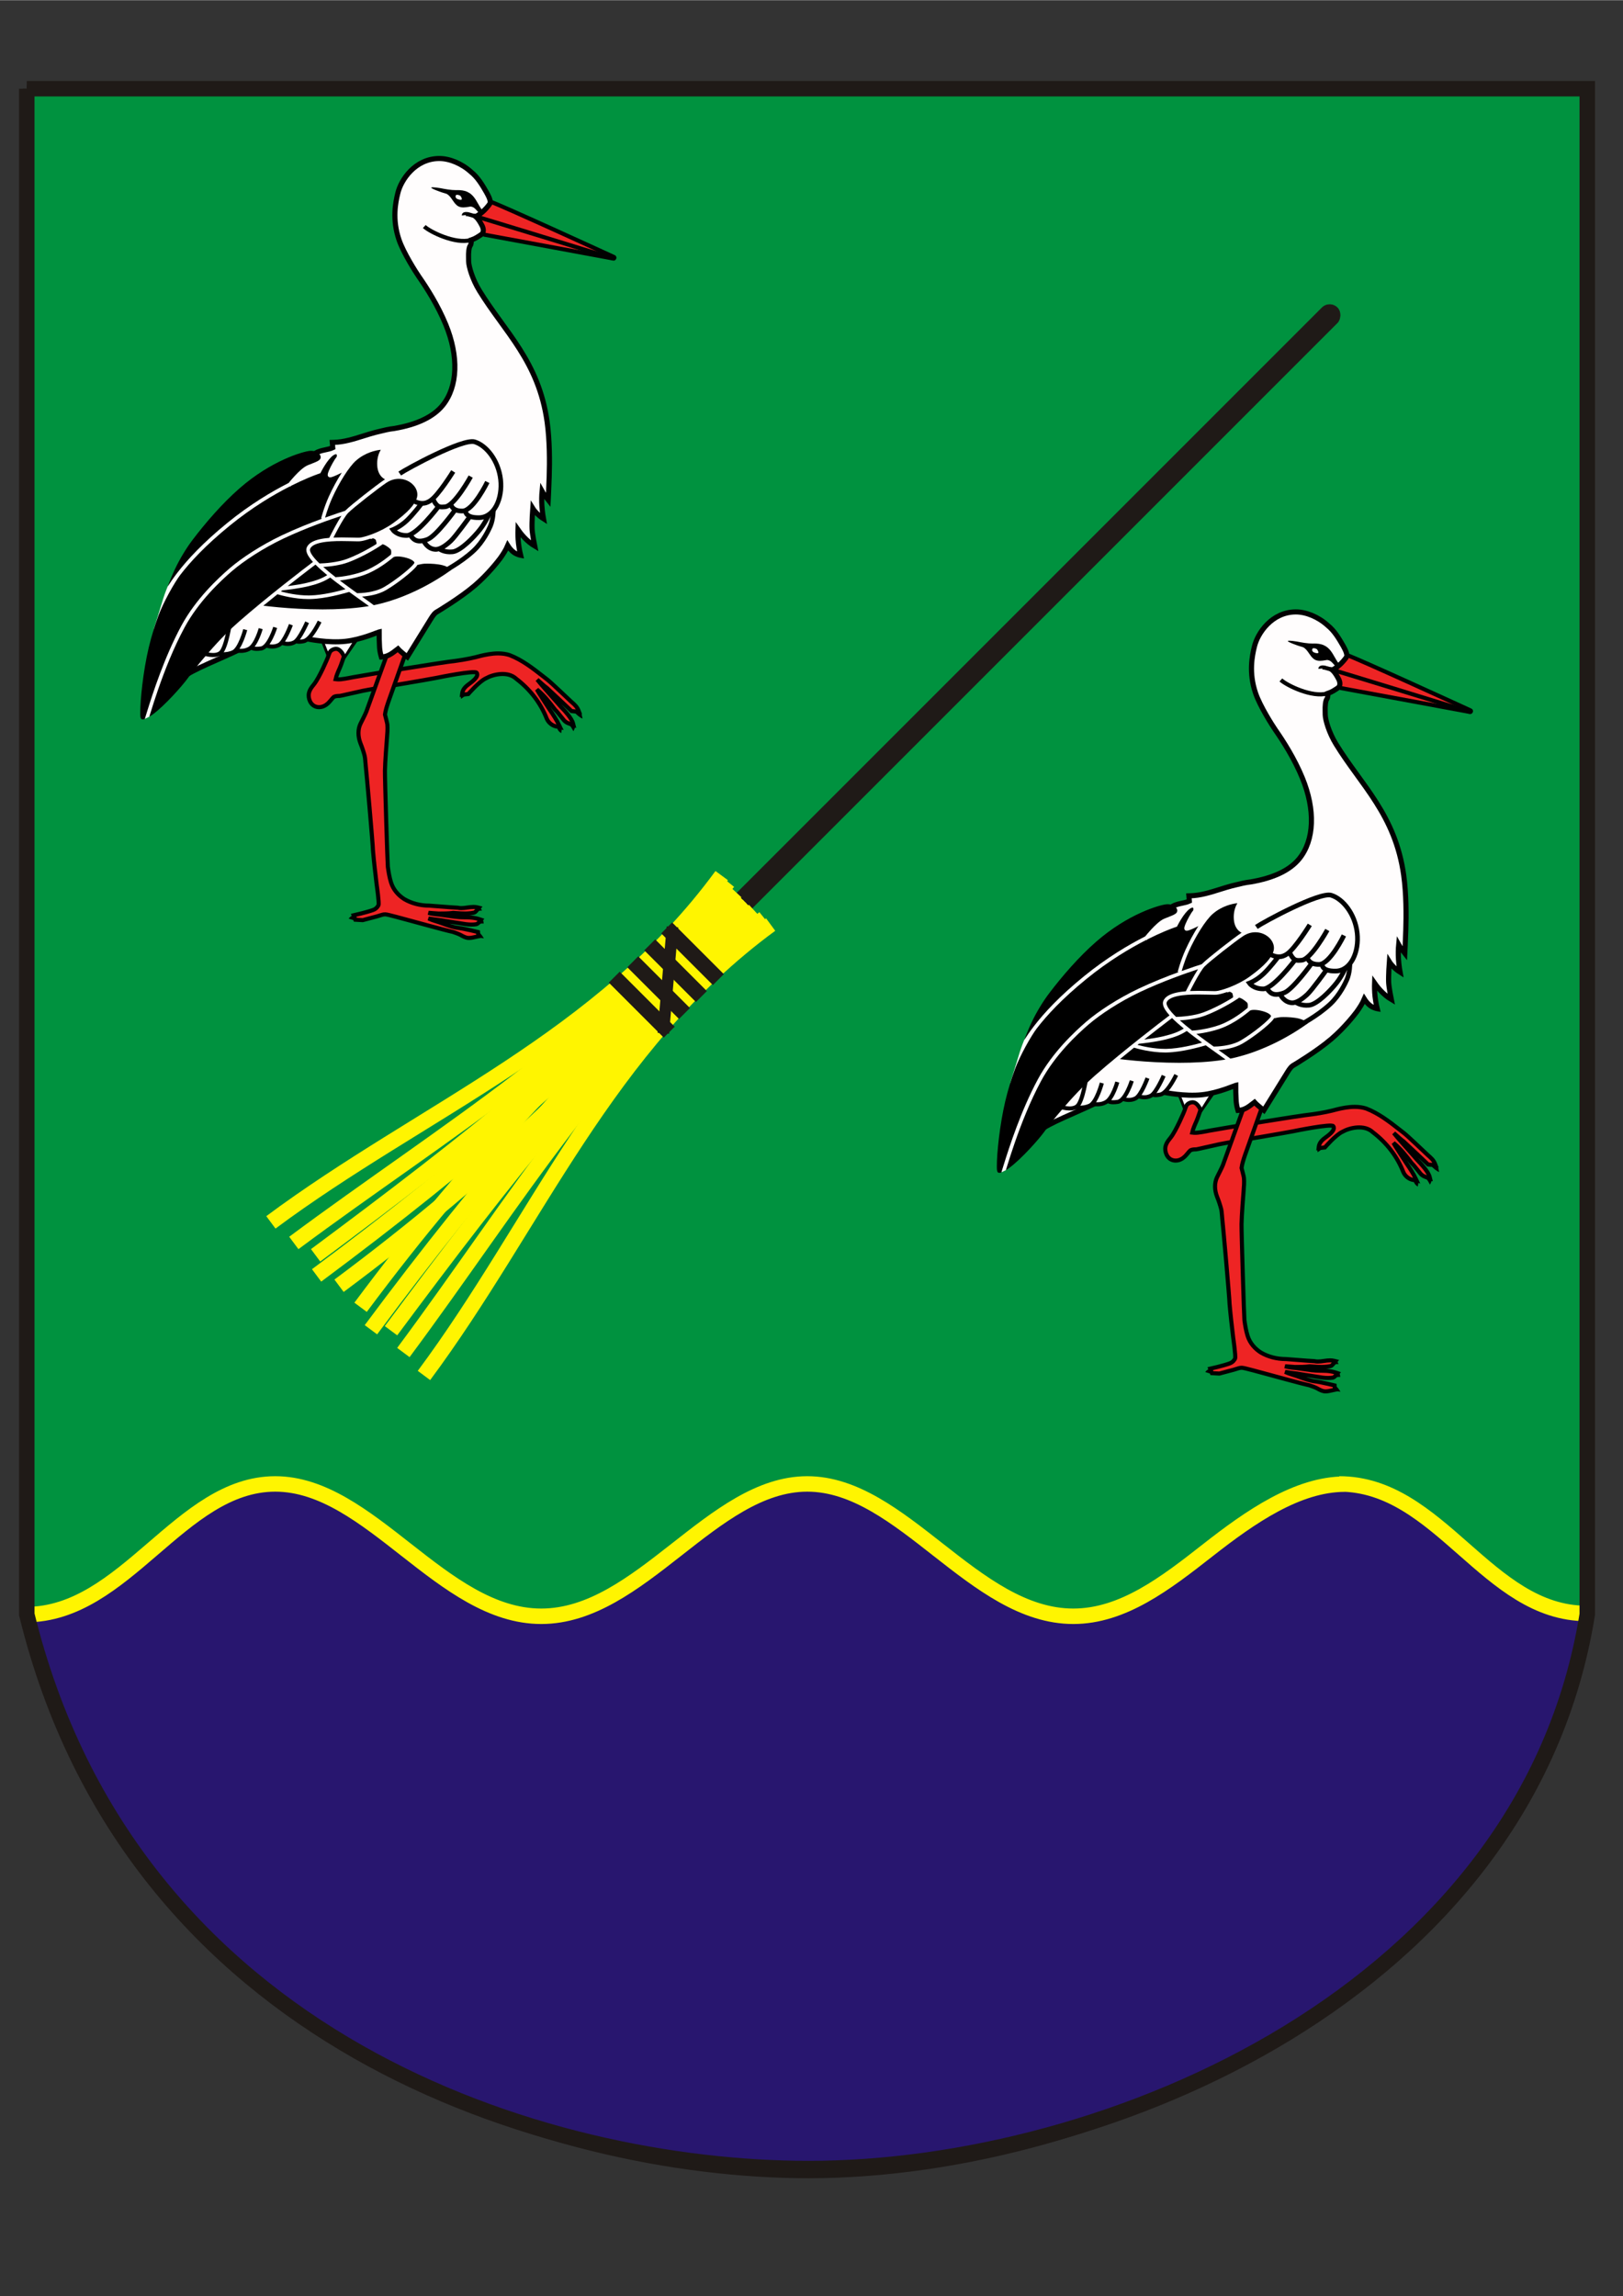 <?xml version="1.0" encoding="UTF-8"?>
<!DOCTYPE svg PUBLIC "-//W3C//DTD SVG 1.1//EN" "http://www.w3.org/Graphics/SVG/1.1/DTD/svg11.dtd">
<!-- Creator: CorelDRAW -->
<svg xmlns="http://www.w3.org/2000/svg" xml:space="preserve" width="2480px" height="3508px" shape-rendering="geometricPrecision" text-rendering="geometricPrecision" image-rendering="optimizeQuality" fill-rule="evenodd" clip-rule="evenodd"
viewBox="0 0 2480 3507.43"
 xmlns:xlink="http://www.w3.org/1999/xlink"
 inkscape:export-filename="E:\MES IMAGES\BLASONS\SVG\Blason-CH-3D-Ville-La-Chaux-de-Fonds.png"
 inkscape:export-xdpi="144"
 inkscape:export-ydpi="144"
 xmlns:i="http://ns.adobe.com/AdobeIllustrator/10.0/"
 xmlns:dc="http://purl.org/dc/elements/1.1/"
 xmlns:cc="http://web.resource.org/cc/"
 xmlns:rdf="http://www.w3.org/1999/02/22-rdf-syntax-ns#"
 xmlns:svg="http://www.w3.org/2000/svg"
 xmlns:sodipodi="http://sodipodi.sourceforge.net/DTD/sodipodi-0.dtd"
 xmlns:inkscape="http://www.inkscape.org/namespaces/inkscape"
 version="1.0"
 sodipodi:version="0.32"
 inkscape:version="0.44"
 sodipodi:docname="Osco-coat_of_arms.svg"
 sodipodi:docbase="C:\Documents and Settings\Steve\Bureau\Blasons Suisse pour Wikimedia (par Delta-9)\Communes\[TI]\District de la Leventine">
 <rect x="0" y="0" width="2480" height="3507.43" fill="#333333" stroke="none"/>
 <g id="Ebene_x0020_1">
  <path fill="#00923F" stroke="#1F1A17" stroke-width="11.809" d="M40.931 135.259l2384.45 0c0,776.953 0,1553.91 0,2330.87 -92.418,575.71 -731.775,846.614 -1189.54,846.614 -403.475,0 -1035,-193.405 -1194.9,-846.614l0 -2330.87z"/>
  <path fill="#28166F" stroke="#1F1A17" stroke-width="5.905" d="M2425.18 2464.39c-92.418,575.71 -731.681,860.184 -1189.45,860.184 -403.32,0 -1034.6,-205.845 -1194.8,-858.448 152.973,-0.169 229.524,-199.285 375.793,-199.285 146.327,0 256.689,202.186 409.787,202.186 153.101,0 263.46,-202.186 409.788,-202.186 146.334,0 256.697,202.186 409.798,202.186 76.543,0 142.415,-50.55 207.43,-101.097 65.019,-50.542 129.197,-101.09 202.361,-101.09 146.29,0 216.28,197.445 369.298,197.549z"/>
  <g id="_81477848">
   <path id="path2713" fill="#010101" d="M498.8 1006.2c0.073,-0.214 0.142,-0.417 0.208,-0.627 0.125,-1.768 0,-3.572 -0.508,-5.393l-13.585 -35.045 70.754 0.69c-2.491,3.8 -29.043,41.398 -31.171,45.398 -1.239,3.275 -2.658,6.455 -4.065,9.567l-21.634 -14.589z"/>
   <polygon id="polygon2715" fill="white" points="488.264,962.605 504.636,1004.06 521.707,1008.07 545.221,970.618 "/>
   <path id="path2717" fill="#020202" d="M731.837 1424.5c3.591,1.787 5.438,5.532 7.566,8.732 -3.759,-0.432 -7.491,-1.09 -11.277,-1.319 -6.198,-0.162 -12.401,2.031 -18.58,0.777l6.537 -13.336 15.754 5.147z"/>
   <path id="path2719" fill="#020202" d="M716.013 1399.65c7.859,0.895 15.737,2.767 22.541,6.95 0.202,1.339 0.398,2.696 0.59,4.068 -5.684,-0.49 -11.023,1.603 -16.512,2.621l-6.619 -13.639z"/>
   <path id="path2721" fill="#020202" d="M710.165 1385.61c6.789,-0.685 13.629,-2.142 20.465,-1.201 3.339,0.417 4.529,3.921 5.854,6.503 -7.98,-0.652 -14.326,5.235 -22.18,5.3l-4.139 -10.603z"/>
   <path id="path2723" fill="#EE2424" stroke="#010101" stroke-width="6.25" d="M937.605 394.742c0.535,0 1.019,-0.348 1.186,-0.873 0.189,-0.6 -0.096,-1.245 -0.668,-1.508 -7.062,-3.239 -173.109,-79.41 -187.481,-84.002 -0.125,-0.04 -0.255,-0.06 -0.378,-0.06 -0.431,0 -0.838,0.223 -1.068,0.609 -3.499,5.855 -7.501,11.865 -13.022,16.142 -3.904,2.977 -7.35,8.005 -4.164,12.356 3.889,6.22 6.148,12.843 6.664,19.608 0.044,0.568 0.465,1.033 1.027,1.131 7.701,1.356 195.777,36.219 197.676,36.572 0.073,0.015 0.152,0.024 0.228,0.024l0 0z"/>
   <path id="path2725" fill="#020202" d="M547.523 1394.9c0,0 -8.634,3.224 -10.931,4.582 -2.285,1.355 -3.845,3.642 -3.845,3.642 0,0 8.326,2.915 10.816,2.915 2.493,0 5.513,-2.602 5.513,-2.602l-1.553 -8.537z"/>
   <path id="path2727" fill="#010101" d="M718.169 1059.11l-1.212 1.414 -0.704 0.815 -1.068 0.128c-1.057,0.126 -2.161,0.257 -3.344,0.38 -2.275,2.082 -4.809,3.881 -7.436,5.501 -0.573,-4.908 -1.098,-10.398 2.049,-14.602 0.613,-0.82 1.288,-1.585 1.985,-2.321l9.73 8.686z"/>
   <path id="path2729" fill="#010101" d="M841.013 1082.96c5.294,7.81 10.77,15.881 14.9,24.691 0,0 1.786,3.276 2.343,5.004 0.56,1.729 -0.53,4.469 -0.686,7.105 -2.765,-1.574 -5.076,-3.902 -5.816,-6.757 -0.145,-0.562 -2.051,-2.029 -2.911,-2.247 -6.46,-1.658 -12.076,-6.433 -14.747,-12.72l-0.03 -0.074 6.946 -15.001z"/>
   <path id="path2731" fill="#010101" d="M862.614 1083.4l0.907 0.947c4.732,4.929 9.592,10.005 12.236,16.527 0.991,1.697 1.897,3.448 2.669,5.294 1.659,3.721 -0.676,7.407 -2.25,10.701 -2.244,-3.666 -3.904,-8.119 -7.931,-10.238 -1.704,-0.855 -3.246,-1.891 -4.662,-3.055 -1.177,-0.838 -2.283,-1.826 -3.238,-3.031 -0.308,-0.371 -0.606,-0.737 -0.911,-1.114 -0.067,-0.083 -0.133,-0.157 -0.201,-0.244 -1.13,-1.379 -2.247,-2.768 -3.327,-4.125 -2.74,-3.453 -8.817,-10.3 -8.817,-10.3l-0.112 -0.144 15.637 -1.218z"/>
   <path id="path2733" fill="#010101" d="M868.651 1066.01l0.076 0.067 0.072 0.071c1.512,1.533 3.168,2.97 4.921,4.472 2.174,1.875 6.574,6.136 6.688,6.227 6.179,5.092 8.489,13.133 9.751,20.727 -5.088,-2.038 -8.914,-5.889 -12.78,-9.64 -1.292,-0.135 -2.535,-0.273 -3.731,-0.424l-0.911 -0.115 -0.661 -0.635c-2.643,-2.533 -8.204,-7.642 -8.204,-7.642l4.779 -13.109z"/>
   <path id="path2735" fill="#EE2424" stroke="#010101" stroke-width="6.25" d="M624.573 1042.81c4.24,-0.67 39.435,-6.822 42.733,-7.544 3.605,-0.792 58.121,-11.777 61.042,-7.787 2.922,3.988 -1.756,8.854 -4.202,11.213 -1.817,1.828 -3.941,3.4 -6.193,5.065 -5.363,3.961 -10.914,8.061 -11.752,15.603l-0.19 1.704 9.541 -1.042c0,0 16.641,-19.34 27.091,-24.052 10.585,-6.038 33.263,-11.517 46.338,0.893l0.056 0.051 0.06 0.038c21.028,16.007 37.022,36.921 46.255,60.498 2.87,6.757 9.294,11.623 16.384,12.432l4.088 0.842 -1.173 -2.501c-4.079,-8.71 -9.523,-16.736 -14.787,-24.497 -2.83,-4.172 -11.482,-17.782 -13.029,-20.164 -2.201,-3.399 -4.453,-6.881 -6.393,-10.505 10.541,8.539 19.108,19.402 27.631,30.713l0.058 0.073 0.066 0.068c3.158,3.199 6.018,6.798 8.782,10.284 1.438,1.809 2.924,3.676 4.447,5.489 3.245,4.125 8.351,5.652 12.456,6.88l2.328 0.697 -0.587 -2.351c-1.99,-8.032 -13.978,-20.507 -13.978,-20.507 -3.614,-3.634 -7.008,-7.583 -10.292,-11.395 -3.211,-3.728 -24.603,-27.405 -30.447,-34.971 1.323,1.16 2.624,2.337 3.905,3.493 3.52,3.183 7.161,6.47 11.094,9.337 1.881,1.515 37.452,35.216 37.452,35.216l11.382 1.124 -0.787 -2.055c-2.22,-5.784 -6.756,-9.691 -11.14,-13.471 -1.699,-1.463 -29.551,-28.198 -35.999,-33.302 -2.213,-1.708 -4.412,-3.432 -6.615,-5.154 -15.867,-12.406 -32.278,-25.238 -51.534,-32.663 -5.439,-1.75 -11.149,-2.579 -17.536,-2.579 -9.522,0 -18.944,1.929 -26.087,3.602 -11.4,3.197 -23.738,5.683 -37.756,7.644 -25.979,2.845 -134.956,21.027 -157.704,25.09 -1.841,0.327 -11.351,2.381 -18.523,3.155 -4.326,0.471 -7.801,-0.103 -8.228,-0.154 1.327,-5.938 3.875,-11.604 6.346,-17.099 2.432,-5.392 6.31,-17.654 6.31,-17.654 -1.646,-4.76 -5.987,-10.338 -10.168,-11.369 -4.182,-1.03 -9.902,1.807 -11.363,4.991 -1.2,2.474 -2.071,5.115 -2.913,7.674 -0.305,0.922 -12.784,30.839 -21.294,41.332 -4.17,5.073 -7.927,10.174 -8.097,16.642 -0.105,7.931 4.694,18.244 16.005,18.244 8.304,0 14.183,-6.017 17.793,-10.514 1.493,-1.86 2.91,-3.617 4.582,-5.11 2.658,-1.416 5.739,-1.481 8.993,-1.558 1.643,-0.028 20.427,-4.644 29.342,-6.449 7.94,-2.336 74.798,-13.412 76.204,-13.642z"/>
   <path id="path2737" fill="#EE2424" stroke="#010101" stroke-width="6.25" d="M594.594 990.651c-1.359,3.22 -33.527,92.962 -34.825,96.27 -1.447,3.918 -7.827,16.106 -8.962,18.568 -4.093,8.472 -4.079,19.389 0.044,29.912 2.436,5.684 5.397,15.091 6.349,19.148 0.953,4.059 0.939,9.272 1.52,13.771 1.017,7.924 11.238,123.65 11.221,130.894 1.482,17.294 3.556,34.698 5.563,51.531 0,0 4.237,29.061 2.841,31.841 -0.496,0.998 -2.615,5.286 -8.056,7.303 -9.765,3.613 -29.912,8.156 -29.912,8.156l2.573 6.742c0,0 3.226,0.202 4.394,0.289 2.207,0.154 6.888,0.389 6.888,0.389l0.132 -0.025c0,0 9.524,-2.556 13.556,-3.591 5.195,-1.333 10.571,-2.715 15.764,-4.497 1.539,-0.5 3.18,-0.749 4.985,-0.749 3.856,0 29.78,7.504 37.991,9.581 7.856,1.992 51.351,14.241 65.003,17.178 0,0 8.736,2.832 11.998,4.665 3.317,1.874 6.749,3.801 10.729,4.522 0.787,0.089 1.501,0.128 2.221,0.128l0 0c3.302,0 6.506,-0.758 9.609,-1.484 1.197,-0.279 4.817,-1.038 4.817,-1.038l-0.613 -6.542c0,0 -20.726,-5.127 -29.878,-6.227 -7.906,-0.987 -15.57,-3.722 -22.983,-6.378 -4.008,-1.436 -8.153,-2.923 -12.316,-4.125 -3.677,-1.076 -7.196,-2.407 -10.522,-3.973 5.533,1.006 11.623,1.855 18.823,2.652 6.801,1.347 32.184,5.005 37.872,6.035 3.237,0.432 6.146,0.639 8.956,0.639 2.567,0 5.047,-0.182 7.374,-0.542 2.904,-0.451 7.373,-6.781 7.373,-6.781l-1.77 -0.606c-4.386,-1.495 -9.132,-2.452 -14.578,-2.913 -2.6,-0.218 -10.605,-0.306 -11.05,-0.306 -8.046,0 -16.179,-1.222 -24.048,-2.395 -3.85,-0.573 -7.836,-1.174 -11.777,-1.623 0,0 -12.398,-0.825 -17.186,-2.791 1.182,0.124 14.079,1.141 15.404,1.141 7.357,0 14.97,0 22.445,-1.048 1.47,0.097 2.95,0.211 4.431,0.327 4.416,0.338 8.982,0.688 13.504,0.688 5.644,0 13.575,-0.848 15.207,-1.988 1.637,-1.138 6.144,-6.838 6.144,-6.838l-2.176 -0.539c-1.926,-0.484 -3.957,-0.714 -6.221,-0.714 -3.145,0 -6.316,0.455 -9.374,0.894 -3.034,0.432 -6.128,0.88 -9.122,0.88 -1.912,0 -3.631,-0.176 -5.256,-0.541l-0.117 -0.03 -0.116 -0.006c-12.968,-0.641 -41.443,-3.199 -43.387,-3.199 -13.972,0 -27.239,-3.451 -38.357,-9.981 -9.141,-5.808 -16.66,-14.273 -20.175,-25.283 -2.504,-7.969 -3.844,-16.303 -4.93,-24.137 -0.511,-3.759 -4.602,-133.657 -4.414,-146.75 0.187,-13.093 2.684,-45.066 3.124,-50.277 0.547,-6.611 1.121,-13.462 0.562,-20.277 -0.287,-3.021 -3.277,-12.957 -3.635,-15.13 0.837,-6.579 2.997,-13.035 5.085,-19.288l31.542 -88.777 -30.29 7.245z"/>
   <path id="path2739" fill="#FFFDFD" stroke="#010101" stroke-width="7.812" d="M422.066 726.648l-141.218 307.357c8.521,-9.306 60.95,-29.96 82.25,-40.485 0,0 30.587,-12.991 53.777,-15.586 23.189,-2.597 53.138,-2.048 53.138,-2.048 0,0 31.548,6.533 57.848,3.628 24.802,-2.74 48.786,-13.73 51.212,-14.259l0.227 -0.05c-0.065,3.663 0.279,17.86 0.549,21.013 0.164,5.321 0.981,10.599 2.43,15.604l0.471 1.614 1.677 -0.119c8.582,-0.606 15.2,-5.778 21.589,-10.775 0.679,-0.539 1.356,-1.068 2.043,-1.586 3.82,4.32 14.275,12.375 14.275,12.375 0,0 35.572,-57.52 36.431,-58.86 2.734,-4.259 5.315,-8.278 9.549,-10.398 0,0 34.97,-20.843 57.208,-39.869 19.634,-16.797 34.885,-36.34 38.76,-41.473 4.279,-6.031 8.548,-12.49 11.546,-19.527 2.031,3.282 5.739,7.975 9.587,10.581 5.016,3.395 10.089,4.273 10.089,4.273 0,0 -2.112,-8.649 -3.241,-18.157 -0.927,-7.849 -0.933,-16.284 -0.759,-20.925 3.994,5.706 7.526,10.018 13.125,15.407 5.934,5.708 12.425,9.529 12.425,9.529 0,0 -3.65,-17.864 -4.039,-26.023 -0.492,-10.22 0.99,-31.044 1.022,-31.497 1.461,2.373 4.888,6.481 8.282,9.565 4.091,3.721 8.098,6.246 8.098,6.246 0,0 -1.683,-9.194 -2.39,-19.559 -0.547,-8.001 -0.254,-16.779 0.253,-22.118 1.607,2.985 9.422,12.897 9.422,12.897 0,0 0.916,-17.927 1.486,-35.288 0.755,-22.94 0.778,-55.493 -3.16,-83.863 -12.876,-92.704 -64.955,-137.609 -103.373,-200.29 -11.062,-18.044 -16.268,-37.059 -16.569,-44.712 0.051,-2.028 -0.032,-4.244 -0.113,-6.39 -0.247,-6.433 0.468,-15.075 2.474,-17.738 2.005,-2.664 1.702,-7.995 1.577,-8.765 5.765,-1.874 10.741,-5.23 15.181,-8.225 4.475,-2.946 3.696,-8.921 1.66,-13.135 -2.883,-5.55 -5.836,-10.815 -10.381,-14.751 0.126,0.002 0.248,0.002 0.374,0.002 1.69,0 7.728,-4.15 12.903,-9.082 4.798,-4.569 8.799,-9.882 9.292,-11.383l0.103 -0.65c0,-4.268 -1.847,-7.969 -3.637,-11.546 -0.335,-0.673 -2.221,-4.147 -2.221,-4.147 -6.488,-11.185 -13.2,-22.753 -23.611,-31.078 -14.043,-12.793 -32.724,-20.497 -48.392,-20.497 -36.796,0 -58.743,32.662 -63.492,53.259 -3.316,13.786 -8.806,39.372 1.861,70.845 6.814,20.101 26.059,50.12 30.447,56.423 12.242,17.576 28.958,43.765 41.022,73.127 20.024,48.75 18.323,94.806 -4.542,123.206 -14.278,17.73 -39.35,29.723 -74.522,35.652 -7.65,0.803 -15.284,2.695 -22.666,4.528 -2.108,0.523 -4.227,1.046 -6.338,1.546 -6.16,1.636 -12.309,3.566 -18.25,5.438 -14.475,4.556 -29.449,9.269 -44.809,9.665l-2.207 0.057 0.19 2.197c0.168,1.933 0.318,3.874 0.449,5.82 -3.375,1.59 -7.064,2.373 -10.931,3.196 -3.172,0.676 -6.452,1.373 -9.607,2.563l-2.598 0.977c0,0 -36.428,18.974 -62.436,34.145m-0.798 2.121l0 0 0 0z"/>
   <path id="path2741" fill="none" stroke="#020202" stroke-width="6.25" d="M719.215 366.471c-23.063,6.59 -61.707,-12.205 -70.898,-20.692"/>
   <path id="path2743" fill="none" stroke="#010101" stroke-width="6.25" d="M937.377 394.718c0,0 -215.132,-66.43 -222.03,-67.685 -6.897,-1.257 -6.581,1.567 -6.581,1.567"/>
   <polygon id="polygon2745" fill="#FFFDFD" points="474.331,972.224 467.236,978.107 454.082,977.589 417.393,981.742 389.012,987.453 380.185,987.626 365.821,994.375 355.611,991.779 379.84,978.107 446.987,968.242 "/>
   <path id="path2747" fill="#FFFDFD" d="M418.372 734.726l-81.684 62.301 -56.132 60.193 -24.228 38.073c0,0 -4.443,10.951 -6.837,18.611 -2.394,7.657 -14.336,46.723 -14.336,46.723l-14.129 137.473 7.615 -3.702 108.677 -171.419 112.836 -80.992 -31.783 -107.261z"/>
   <path id="path2749" fill="#010101" d="M658.995 286.347c0.784,-1.436 13.674,0.768 13.674,0.768 8.017,1.555 16.135,3.093 24.163,3.091 0.869,0 1.734,-0.017 2.597,-0.053l0.067 -0.004 0.079 0c4.139,0.054 9.813,0.335 14.957,2.908 8.111,3.77 12.144,11.127 16.16,18.119 1.571,2.753 3.16,5.529 4.877,7.971l0.598 0.851 2.275 3.224 -5.462 3.053c0,0 -5.913,-6.883 -7.787,-8.406 -1.879,-1.515 -3.793,-2.453 -6.304,-2.584 -0.816,0.122 -1.671,0.266 -2.55,0.411 -2.621,0.431 -5.45,0.918 -8.321,0.922 -3.656,0.02 -6.906,-0.881 -9.521,-2.886 -3.013,-2.394 -5.021,-5.413 -7.036,-8.334 -2.726,-4.013 -5.289,-7.615 -9.207,-9.604 -2.223,-0.736 -4.524,-1.412 -6.779,-2.075 -1.369,-0.405 -17.267,-5.935 -16.481,-7.373z"/>
   <path id="path2751" fill="#FFFDFD" d="M705.449 304.483c0.965,-0.942 -1.107,-4.626 -1.825,-5.349 -1.698,-1.698 -6.136,-2.48 -7.047,-1.044 -0.912,1.436 -0.652,3.784 1.566,5.22 1.272,0.824 6.002,2.443 7.305,1.173z"/>
   <path id="path2753" fill="none" stroke="#010101" stroke-width="7.186" d="M610.817 723.187c10.616,-7.383 96.454,-53.994 114.452,-48.457 17.999,5.539 36.457,28.613 39.688,57.687 3.231,29.075 -9.691,57.687 -32.766,58.149 -23.077,0.461 -20.767,-11.076 -20.767,-11.076"/>
   <path id="path2755" fill="none" stroke="#010101" stroke-width="7.186" d="M744.653 736.109c0,0 -21.231,43.84 -37.845,44.303 -16.614,0.462 -17.998,-10.613 -17.998,-10.613"/>
   <path id="path2757" fill="none" stroke="#010101" stroke-width="7.186" d="M719.27 727.802c0,0 -24.922,45.228 -39.227,46.15 -1.812,0.116 -7.508,1.24 -11.075,-1.385 -4.784,-3.518 -7.385,-11.075 -7.385,-11.075"/>
   <path id="path2759" fill="none" stroke="#010101" stroke-width="7.186" d="M692.505 719.957c0,0 -22.515,36.429 -34.772,44.528 -0.374,0.247 -4.386,3.255 -9.504,4.015 -5.271,0.785 -11.717,-0.725 -17.104,-4.24"/>
   <path id="path2761" fill="none" stroke="#010101" stroke-width="7.186" d="M676.35 873.636c0,0 27.38,-13.929 47.535,-32.767 14.705,-13.749 23.435,-32.905 25.381,-37.381 4.615,-10.616 4.528,-24.315 4.528,-24.315"/>
   <path id="path2763" fill="none" stroke="#010101" stroke-width="7.186" d="M746.729 786.31c0,0 -4.845,11.639 -13.615,22.716 -8.766,11.076 -29.074,32.304 -41.535,33.689 -12.46,1.384 -19.842,-4.153 -19.842,-4.153"/>
   <path id="path2765" fill="none" stroke="#010101" stroke-width="7.186" d="M717.425 789.643c0,0 -21.23,29.536 -28.614,36.457 -7.382,6.923 -16.579,13.521 -23.996,12.923 -11.539,-0.924 -16.615,-11.538 -16.615,-11.538"/>
   <path id="path2767" fill="none" stroke="#010101" stroke-width="7.186" d="M695.244 779.028c0,0 -28.585,39.691 -41.968,44.765 -18.951,7.186 -22.762,-2.912 -25.843,-5.537"/>
   <path id="path2769" fill="none" stroke="#010101" stroke-width="7.186" d="M669.788 773.836c0,0 -33.128,43.957 -48.358,43.957 -15.23,0 -21.228,-8.767 -21.228,-8.767 0,0 11.074,-4.152 21.691,-14.306 10.613,-10.154 21.862,-25.282 21.862,-25.282"/>
   <path id="path2771" fill="white" stroke="#010101" stroke-width="6.25" d="M488.395 949.253c-4.502,9.004 -15.005,28.134 -24.382,30.01 -9.378,1.877 -10.878,0 -10.878,0m35.26 -30.01l0 0 0 0z"/>
   <path id="path2773" fill="white" stroke="#010101" stroke-width="6.25" d="M469.263 950.38c0,0 -11.45,26.122 -19.128,30.384 -9.547,5.302 -19.239,0.975 -19.239,0.975m38.367 -31.359l0 0 0 0z"/>
   <path id="path2775" fill="white" stroke="#010101" stroke-width="6.25" d="M444.506 954.132c0,0 -9.635,26.286 -18.007,30.76 -9.97,5.33 -19.88,0.752 -19.88,0.752m37.887 -31.512l0 0 0 0z"/>
   <path id="path2777" fill="white" stroke="#010101" stroke-width="6.25" d="M420.495 958.257c0,0 -9.442,30.261 -21.445,32.136 -12.007,1.875 -14.71,-1.384 -14.71,-1.384m36.155 -30.752l0 0 0 0z"/>
   <path id="path2779" fill="white" stroke="#010101" stroke-width="6.25" d="M398.362 960.134c0,0 -6.752,24.382 -16.878,30.382 -10.127,6.003 -20.259,2.625 -20.259,2.625m37.137 -33.008l0 0 0 0z"/>
   <path id="path2781" fill="white" stroke="#010101" stroke-width="6.25" d="M374.729 961.635c0,0 -7.875,29.63 -18.376,34.511 -10.506,4.875 -21.384,2.624 -21.384,2.624m39.759 -37.135l0 0 0 0z"/>
   <path id="path2783" fill="none" stroke="#010101" stroke-width="6.25" d="M351.469 950.38c0,0 -5.623,39.014 -14.257,46.515 -8.628,7.504 -27.008,0.752 -27.008,0.752"/>
   <path id="path2785" fill="black" d="M549.315 821.141c-0.792,0.033 -1.774,0.056 -2.908,0.056 -5.522,0 -14.592,-0.417 -24.546,-0.417 -4.04,0.017 -8.218,0.083 -12.381,0.269 1.693,-3.342 4.378,-8.568 7.425,-14.163 5.106,-9.413 11.468,-20.024 15.106,-23.595 7.909,-7.953 46.241,-37.943 58.418,-46.035 6.361,-4.237 12.835,-5.99 18.912,-5.992 0.008,0 0.017,0 0.025,0 7.779,0 14.937,2.922 20.097,7.416 5.173,4.505 8.267,10.482 8.258,16.565 0,2.416 -0.479,4.875 -1.533,7.344 -3.32,7.755 -10.814,18.648 -35.756,36.566 -9.334,6.71 -20.429,12.16 -30.069,15.951 -9.583,3.793 -17.977,5.915 -21.048,6.035z"/>
   <path id="path2787" fill="black" d="M473.588 839.743c0.002,-0.543 0.084,-0.987 0.227,-1.375 0.805,-2.18 2.618,-4.091 5.567,-5.752 2.929,-1.653 6.894,-2.964 11.45,-3.905 9.124,-1.904 20.552,-2.393 31.029,-2.39 9.816,0 18.784,0.412 24.546,0.416 1.189,0 2.244,-0.022 3.166,-0.061 3.502,-0.202 9.374,-1.625 16.587,-4.117l0.342 0.755c0.004,0.006 0.665,-0.304 1.544,-0.611 0.828,-0.313 1.926,-0.557 2.159,-0.547l0 0.002c0,0.006 0.012,0 0.111,0.027 0.105,0.03 0.252,0.078 0.423,0.138 0.342,0.124 0.785,0.309 1.239,0.546 0.902,0.459 1.829,1.143 2.306,1.745 0.017,-0.002 0.195,0.359 0.289,1.029 0.149,0.686 0.084,1.445 0.658,2.794 0.119,0.242 0.164,0.482 0.164,0.778 0.014,0.535 -0.237,1.188 -0.346,1.381l-0.008 0.024 -0.002 0 0.273 0.169c-2.853,1.807 -6.628,4.083 -11.034,6.574 -9.436,5.34 -21.734,11.625 -33.812,16.155 -14.619,5.52 -34.382,6.901 -42.246,7.072 -5.04,-4.881 -9.099,-9.425 -11.627,-13.338 -2.078,-3.164 -3.036,-5.845 -3.006,-7.508z"/>
   <path id="path2789" fill="black" d="M482.042 862.261c5.084,5.143 11.238,10.59 17.953,16.122 -7.885,4.854 -15.711,8.069 -30.81,11.714 -8.492,2.041 -18.464,3.59 -26.279,4.62 -1.166,0.151 -2.275,0.295 -3.328,0.426 13.342,-10.534 24.937,-19.489 32.868,-25.569 4.488,-3.441 7.791,-5.947 9.595,-7.314z"/>
   <path id="path2791" fill="black" d="M527.883 899.869c-11.479,3.215 -34.166,9.069 -53.964,9.533 -0.876,0.024 -1.753,0.03 -2.628,0.03 -17.108,0.008 -34.002,-3.894 -42.062,-6.083 0.724,-0.577 1.441,-1.148 2.161,-1.716 5.292,-0.534 24.09,-2.564 39.084,-6.152 16.36,-3.905 25.159,-7.689 34.066,-13.412 2.288,1.834 4.619,3.67 6.984,5.507 5.382,4.163 10.912,8.296 16.359,12.294z"/>
   <path id="path2793" fill="black" d="M441.069 737.565c-25.333,12.825 -58.725,32.541 -93.661,61.007 -37.529,30.577 -61.003,56.119 -76.478,76.259 -6.052,7.873 -10.89,14.926 -14.859,21.113 3.015,-7.904 6.733,-17.007 11.03,-26.22 7.753,-16.645 18.259,-33.498 27.142,-45.186 19.945,-26.259 45.314,-55.679 71.855,-78.851 24.319,-21.242 48.434,-35.256 67.842,-44.096 19.353,-8.841 34.192,-12.51 39.313,-13.038 0.778,-0.086 1.535,-0.123 2.284,-0.123 4.297,-0.004 8.069,1.327 10.644,3.244 2.599,1.936 3.894,4.315 3.884,6.5 0,0.149 -0.014,0.311 -0.028,0.494 -0.126,1.275 -0.524,2.12 -1.346,3.061 -0.823,0.926 -2.148,1.867 -3.937,2.787 -3.572,1.858 -8.849,3.579 -14.708,6.07 -6.604,2.879 -13.973,10.123 -20.115,16.729 -3.767,4.084 -6.963,7.909 -8.861,10.248z"/>
   <path id="path2795" fill="black" d="M528.098 779.375c-0.213,0.215 -0.431,0.457 -0.652,0.697 -3.474,1.09 -15.068,4.791 -30.682,10.407 0.5,-1.774 1.26,-4.36 2.278,-7.529 1.973,-6.133 4.88,-14.352 8.623,-22.631 9.952,-22.158 25.459,-47.559 36.67,-57.195 13.81,-12.002 29.382,-15.364 37.502,-16.29 -2.566,4.352 -5.521,11.452 -5.529,21.093 0,1.195 0.046,2.426 0.144,3.699 0.629,8.467 3.898,14.025 7.445,17.312 1.533,1.414 3.047,2.416 4.417,3.122 -0.318,0.201 -0.635,0.376 -0.952,0.586 -12.747,8.53 -50.561,38.068 -59.264,46.729z"/>
   <path id="path2797" fill="black" d="M633.223 859.634c-0.017,0.056 -0.065,0.165 -0.144,0.313 -0.159,0.296 -0.44,0.73 -0.828,1.24 -0.777,1.025 -1.969,2.351 -3.464,3.845 -2.994,2.996 -7.198,6.679 -11.95,10.518 -9.496,7.674 -21.212,15.999 -30.015,21.072 -14.849,8.629 -36.156,9.357 -41.089,9.328 -7.082,-5.065 -14.724,-10.586 -22.311,-16.279 -1.394,-1.04 -2.781,-2.089 -4.163,-3.14 10.957,-1.117 30.016,-4.771 44.479,-11.298 10.333,-4.703 19.122,-10.357 25.659,-15.074 6.486,-4.675 10.96,-8.582 11.956,-9.27 0.043,-0.031 0.043,-0.028 0.045,-0.031 0.736,-0.497 3.088,-1.03 6.009,-0.998 7.694,-0.086 19.529,3.059 23.931,6.84 1.501,1.238 1.92,2.233 1.893,2.782 0,0.041 0,0.086 -0.006,0.138 0.004,0.001 0,0.007 -0.002,0.014z"/>
   <path id="path2799" fill="black" d="M242.108 940.173c3.373,-9.213 9.735,-22.549 15.893,-33.89 7.07,-13.012 13.965,-23.725 17.312,-28.078 15.207,-19.78 38.353,-45.003 75.588,-75.345 34.288,-27.939 67.091,-47.36 92.058,-60.048l0.619 0.482c0.002,-0.002 0.373,-0.483 1.049,-1.325 20.161,-10.143 34.97,-15.789 40.928,-17.919 1.918,-0.683 2.891,-0.997 2.891,-1l1.117 -0.359 0.52 -1.051c0.006,-0.004 0.613,-1.245 1.711,-3.264 1.098,-2.019 2.672,-4.788 4.531,-7.739 3.7,-5.902 8.761,-12.578 13.067,-15.364 2.001,-1.333 3.379,-1.67 4.008,-1.655 0.625,0.045 0.607,0.104 0.868,0.387 0.227,0.295 0.468,1.017 0.459,1.853 0.028,1.13 -0.465,2.341 -0.805,2.641 -1.496,1.636 -3.407,4.747 -5.595,8.607 -2.145,3.822 -4.354,8.188 -5.835,11.784 -0.971,2.461 -1.685,4.336 -1.74,6.316 0.022,0.772 0.079,2.115 1.608,3.229 0.88,0.523 1.518,0.526 2.041,0.543 2.11,-0.078 4.116,-0.912 6.905,-2.023 2.707,-1.123 5.83,-2.59 8.815,-4.053 0.72,-0.354 1.43,-0.71 2.126,-1.058 -7.183,11.091 -14.123,24.038 -19.64,36.197 -7.706,17.084 -11.9,33.593 -11.928,33.682l-0.002 0.005 1.541 0.39c-18.026,6.581 -40.423,15.389 -61.653,25.477 -31.716,15.084 -61.261,34.546 -79.526,50.242 -17.482,15.03 -51.773,46.776 -74.01,88.006 -25.699,47.672 -43.563,102.911 -52.189,130.672 -1.47,4.752 -2.693,8.736 -3.617,11.684 -1.241,0.422 -2.323,0.652 -3.14,0.619 -1.303,-0.046 -1.786,-0.301 -2.375,-0.998 -0.589,-0.722 -1.212,-2.342 -1.317,-5.106 -0.051,-1.203 -0.076,-2.582 -0.076,-4.107 -0.012,-19.427 4.204,-62.334 12.925,-99.446 4.394,-18.685 10.108,-35.979 14.868,-48.987z"/>
   <path id="path2801" fill="black" d="M241.726 1052.71c9.7,-27.96 23.264,-62.861 40.175,-94.231 21.665,-40.206 55.491,-71.619 72.746,-86.437 17.769,-15.277 47.059,-34.596 78.305,-49.441 34.246,-16.283 71.86,-29.298 88.489,-34.773 0.105,-0.033 0.202,-0.065 0.308,-0.098 -3.209,4.912 -6.593,10.859 -9.694,16.51 -4.221,7.744 -7.755,14.783 -8.959,17.212 -10.081,0.816 -19.63,2.578 -26.425,6.339 -3.661,2.048 -6.641,4.866 -8.049,8.667 -0.383,1.051 -0.564,2.162 -0.564,3.29 0.03,3.472 1.558,6.887 3.907,10.527 1.658,2.543 3.779,5.195 6.255,7.947 -11.59,8.778 -69.738,53.079 -114.045,92.023 -25.216,22.161 -43.806,44.494 -52.87,54.953 -9.719,11.208 -18.172,22.135 -25.035,31.56 -7.246,9.994 -33.846,40.484 -53.187,54.667 -1.73,1.296 -3.407,2.422 -5.003,3.401 0.614,-1.991 1.301,-4.204 2.061,-6.658 2.852,-9.222 6.737,-21.471 11.585,-35.459z"/>
   <path id="path2803" fill="black" d="M553.081 911.192c9.243,-0.651 24.272,-2.769 36.508,-9.777 8.046,-4.645 18.098,-11.664 26.998,-18.601 8.914,-6.974 16.557,-13.691 20.075,-18.284 0.582,-0.808 1.076,-1.527 1.453,-2.313l0.119 0.491c0.002,0 1.623,-0.392 3.705,-0.815 2.071,-0.424 4.629,-0.866 6.202,-0.957 0.491,-0.03 2.275,-0.106 4.755,-0.104 5.833,-0.009 15.773,0.403 23.564,2.447 4.08,1.057 7.61,2.734 10.179,4.365 1.369,0.836 2.48,1.758 3.212,2.453 -0.237,0.176 -0.5,0.372 -0.783,0.579 -1.758,1.291 -4.357,3.151 -7.709,5.422 -6.703,4.544 -16.408,10.729 -28.368,17.258 -21.452,11.701 -50.172,24.468 -81.818,30.927 -4.545,-3.438 -10.847,-7.928 -18.091,-13.091z"/>
   <path id="path2805" fill="black" d="M597.477 846.877c-0.738,0.574 -1.645,1.337 -2.954,2.388 -1.944,1.567 -4.558,3.637 -7.758,5.967 -6.393,4.649 -15.11,10.323 -25.321,14.966 -16.294,7.466 -40.875,11.22 -48.003,11.172l0 0.686c-7.007,-5.456 -13.692,-10.947 -19.528,-16.181 9.835,-0.588 25.573,-2.351 38.501,-7.183 21.851,-8.219 43.705,-21.597 50.159,-26.053 0.856,-0.607 1.368,-0.958 1.872,-1.409 0.011,0 0.022,0 0.032,0 0.771,-0.087 3.506,0.992 5.946,2.608 2.488,1.578 4.962,3.583 6.208,4.843 0.692,0.588 1.226,2.48 1.189,4.528 0,1.201 -0.142,2.394 -0.276,3.259 -0.021,0.149 -0.043,0.278 -0.067,0.409z"/>
   <path id="path2807" fill="black" d="M471.292 914.968c0.916,0 1.835,-0.011 2.758,-0.03 23.618,-0.575 50.381,-8.309 59.508,-10.931 11.663,8.451 22.53,16.061 30.191,21.66 -1.216,0.203 -2.425,0.431 -3.65,0.611 -21.679,3.291 -45.012,4.452 -67.028,4.45 -25.689,0.002 -49.593,-1.574 -67.063,-3.15 -10.585,-0.953 -18.768,-1.905 -23.591,-2.508 7.269,-5.985 14.509,-11.854 21.505,-17.471 5.308,1.593 25.866,7.356 47.37,7.369z"/>
   <line id="line2809" fill="none" x1="569.885" y1="930.274" x2="569.889" y2= "930.272" />
  </g>
  <g id="_81402712">
   <path id="path2713_0" fill="#010101" d="M1807.69 1698.9c0.073,-0.214 0.142,-0.417 0.208,-0.627 0.125,-1.768 0,-3.572 -0.508,-5.393l-13.585 -35.045 70.754 0.69c-2.491,3.8 -29.043,41.398 -31.171,45.398 -1.239,3.275 -2.658,6.455 -4.065,9.567l-21.634 -14.589z"/>
   <polygon id="polygon2715_1" fill="white" points="1797.15,1655.31 1813.53,1696.76 1830.6,1700.77 1854.11,1663.32 "/>
   <path id="path2717_2" fill="#020202" d="M2040.73 2117.21c3.591,1.787 5.438,5.532 7.566,8.732 -3.759,-0.432 -7.491,-1.09 -11.277,-1.319 -6.198,-0.162 -12.401,2.031 -18.58,0.777l6.537 -13.336 15.754 5.147z"/>
   <path id="path2719_3" fill="#020202" d="M2024.9 2092.36c7.859,0.895 15.737,2.767 22.541,6.95 0.202,1.339 0.398,2.696 0.59,4.068 -5.684,-0.49 -11.023,1.603 -16.512,2.621l-6.619 -13.639z"/>
   <path id="path2721_4" fill="#020202" d="M2019.06 2078.32c6.789,-0.685 13.629,-2.142 20.465,-1.201 3.339,0.417 4.529,3.921 5.854,6.503 -7.98,-0.652 -14.326,5.235 -22.18,5.3l-4.139 -10.603z"/>
   <path id="path2723_5" fill="#EE2424" stroke="#010101" stroke-width="6.25" d="M2246.5 1087.45c0.535,0 1.019,-0.348 1.186,-0.873 0.189,-0.6 -0.096,-1.245 -0.668,-1.508 -7.062,-3.239 -173.109,-79.41 -187.481,-84.002 -0.125,-0.04 -0.255,-0.06 -0.378,-0.06 -0.431,0 -0.838,0.223 -1.068,0.609 -3.499,5.855 -7.501,11.865 -13.022,16.142 -3.904,2.977 -7.35,8.005 -4.164,12.356 3.889,6.22 6.148,12.843 6.664,19.608 0.044,0.568 0.465,1.033 1.027,1.131 7.701,1.356 195.777,36.219 197.676,36.572 0.073,0.015 0.152,0.024 0.228,0.024l0 0z"/>
   <path id="path2725_6" fill="#020202" d="M1856.41 2087.61c0,0 -8.634,3.224 -10.931,4.582 -2.285,1.355 -3.845,3.642 -3.845,3.642 0,0 8.326,2.915 10.816,2.915 2.493,0 5.513,-2.602 5.513,-2.602l-1.553 -8.537z"/>
   <path id="path2727_7" fill="#010101" d="M2027.06 1751.82l-1.212 1.414 -0.704 0.815 -1.068 0.128c-1.057,0.126 -2.161,0.257 -3.344,0.38 -2.275,2.082 -4.809,3.881 -7.436,5.501 -0.573,-4.908 -1.098,-10.398 2.049,-14.602 0.613,-0.82 1.288,-1.585 1.985,-2.321l9.73 8.686z"/>
   <path id="path2729_8" fill="#010101" d="M2149.9 1775.67c5.294,7.81 10.77,15.881 14.9,24.691 0,0 1.786,3.276 2.343,5.004 0.56,1.729 -0.53,4.469 -0.686,7.105 -2.765,-1.574 -5.076,-3.902 -5.816,-6.757 -0.145,-0.562 -2.051,-2.029 -2.911,-2.247 -6.46,-1.658 -12.076,-6.433 -14.747,-12.72l-0.03 -0.074 6.946 -15.001z"/>
   <path id="path2731_9" fill="#010101" d="M2171.5 1776.11l0.907 0.947c4.732,4.929 9.592,10.005 12.236,16.527 0.991,1.697 1.897,3.448 2.669,5.294 1.659,3.721 -0.676,7.407 -2.25,10.701 -2.244,-3.666 -3.904,-8.119 -7.931,-10.238 -1.704,-0.855 -3.246,-1.891 -4.662,-3.055 -1.177,-0.838 -2.283,-1.826 -3.238,-3.031 -0.308,-0.371 -0.606,-0.737 -0.911,-1.114 -0.067,-0.083 -0.133,-0.157 -0.201,-0.244 -1.13,-1.379 -2.247,-2.768 -3.327,-4.125 -2.74,-3.453 -8.817,-10.3 -8.817,-10.3l-0.112 -0.144 15.637 -1.218z"/>
   <path id="path2733_10" fill="#010101" d="M2177.54 1758.72l0.076 0.067 0.072 0.071c1.512,1.533 3.168,2.97 4.921,4.472 2.174,1.875 6.574,6.136 6.688,6.227 6.179,5.092 8.489,13.133 9.751,20.727 -5.088,-2.038 -8.914,-5.889 -12.78,-9.64 -1.292,-0.135 -2.535,-0.273 -3.731,-0.424l-0.911 -0.115 -0.661 -0.635c-2.643,-2.533 -8.204,-7.642 -8.204,-7.642l4.779 -13.109z"/>
   <path id="path2735_11" fill="#EE2424" stroke="#010101" stroke-width="6.25" d="M1933.46 1735.52c4.24,-0.67 39.435,-6.822 42.733,-7.544 3.605,-0.792 58.121,-11.777 61.042,-7.787 2.922,3.988 -1.756,8.854 -4.202,11.213 -1.817,1.828 -3.941,3.4 -6.193,5.065 -5.363,3.961 -10.914,8.061 -11.752,15.603l-0.19 1.704 9.541 -1.042c0,0 16.641,-19.34 27.091,-24.052 10.585,-6.038 33.263,-11.517 46.338,0.893l0.056 0.051 0.06 0.038c21.028,16.007 37.022,36.921 46.255,60.498 2.87,6.757 9.294,11.623 16.384,12.432l4.088 0.842 -1.173 -2.501c-4.079,-8.71 -9.523,-16.736 -14.787,-24.497 -2.83,-4.172 -11.482,-17.782 -13.029,-20.164 -2.201,-3.399 -4.453,-6.881 -6.393,-10.505 10.541,8.539 19.108,19.402 27.631,30.713l0.058 0.073 0.066 0.068c3.158,3.199 6.018,6.798 8.782,10.284 1.438,1.809 2.924,3.676 4.447,5.489 3.245,4.125 8.351,5.652 12.456,6.88l2.328 0.697 -0.587 -2.351c-1.99,-8.032 -13.978,-20.507 -13.978,-20.507 -3.614,-3.634 -7.008,-7.583 -10.292,-11.395 -3.211,-3.728 -24.603,-27.405 -30.447,-34.971 1.323,1.16 2.624,2.337 3.905,3.493 3.52,3.183 7.161,6.47 11.094,9.337 1.881,1.515 37.452,35.216 37.452,35.216l11.382 1.124 -0.787 -2.055c-2.22,-5.784 -6.756,-9.691 -11.14,-13.471 -1.699,-1.463 -29.551,-28.198 -35.999,-33.302 -2.213,-1.708 -4.412,-3.432 -6.615,-5.154 -15.867,-12.406 -32.278,-25.238 -51.534,-32.663 -5.439,-1.75 -11.149,-2.579 -17.536,-2.579 -9.522,0 -18.944,1.929 -26.087,3.602 -11.4,3.197 -23.738,5.683 -37.756,7.644 -25.979,2.845 -134.956,21.027 -157.704,25.09 -1.841,0.327 -11.351,2.381 -18.523,3.155 -4.326,0.471 -7.801,-0.103 -8.228,-0.154 1.327,-5.938 3.875,-11.604 6.346,-17.099 2.432,-5.392 6.31,-17.654 6.31,-17.654 -1.646,-4.76 -5.987,-10.338 -10.168,-11.369 -4.182,-1.03 -9.902,1.807 -11.363,4.991 -1.2,2.474 -2.071,5.115 -2.913,7.674 -0.305,0.922 -12.784,30.839 -21.294,41.332 -4.17,5.073 -7.927,10.174 -8.097,16.642 -0.105,7.931 4.694,18.244 16.005,18.244 8.304,0 14.183,-6.017 17.793,-10.514 1.493,-1.86 2.91,-3.617 4.582,-5.11 2.658,-1.416 5.739,-1.481 8.993,-1.558 1.643,-0.028 20.427,-4.644 29.342,-6.449 7.94,-2.336 74.798,-13.412 76.204,-13.642z"/>
   <path id="path2737_12" fill="#EE2424" stroke="#010101" stroke-width="6.25" d="M1903.49 1683.36c-1.359,3.22 -33.527,92.962 -34.825,96.27 -1.447,3.918 -7.827,16.106 -8.962,18.568 -4.093,8.472 -4.079,19.389 0.044,29.912 2.436,5.684 5.397,15.091 6.349,19.148 0.953,4.059 0.939,9.272 1.52,13.771 1.017,7.924 11.238,123.65 11.221,130.894 1.482,17.294 3.556,34.698 5.563,51.531 0,0 4.237,29.061 2.841,31.841 -0.496,0.998 -2.615,5.286 -8.056,7.303 -9.765,3.613 -29.912,8.156 -29.912,8.156l2.573 6.742c0,0 3.226,0.202 4.394,0.289 2.207,0.154 6.888,0.389 6.888,0.389l0.132 -0.025c0,0 9.524,-2.556 13.556,-3.591 5.195,-1.333 10.571,-2.715 15.764,-4.497 1.539,-0.5 3.18,-0.749 4.985,-0.749 3.856,0 29.78,7.504 37.991,9.581 7.856,1.992 51.351,14.241 65.003,17.178 0,0 8.736,2.832 11.998,4.665 3.317,1.874 6.749,3.801 10.729,4.522 0.787,0.089 1.501,0.128 2.221,0.128l0 0c3.302,0 6.506,-0.758 9.609,-1.484 1.197,-0.279 4.817,-1.038 4.817,-1.038l-0.613 -6.542c0,0 -20.726,-5.127 -29.878,-6.227 -7.906,-0.987 -15.57,-3.722 -22.983,-6.378 -4.008,-1.436 -8.153,-2.923 -12.316,-4.125 -3.677,-1.076 -7.196,-2.407 -10.522,-3.973 5.533,1.006 11.623,1.855 18.823,2.652 6.801,1.347 32.184,5.005 37.872,6.035 3.237,0.432 6.146,0.639 8.956,0.639 2.567,0 5.047,-0.182 7.374,-0.542 2.904,-0.451 7.373,-6.781 7.373,-6.781l-1.77 -0.606c-4.386,-1.495 -9.132,-2.452 -14.578,-2.913 -2.6,-0.218 -10.605,-0.306 -11.05,-0.306 -8.046,0 -16.179,-1.222 -24.048,-2.395 -3.85,-0.573 -7.836,-1.174 -11.777,-1.623 0,0 -12.398,-0.825 -17.186,-2.791 1.182,0.124 14.079,1.141 15.404,1.141 7.357,0 14.97,0 22.445,-1.048 1.47,0.097 2.95,0.211 4.431,0.327 4.416,0.338 8.982,0.688 13.504,0.688 5.644,0 13.575,-0.848 15.207,-1.988 1.637,-1.138 6.144,-6.838 6.144,-6.838l-2.176 -0.539c-1.926,-0.484 -3.957,-0.714 -6.221,-0.714 -3.145,0 -6.316,0.455 -9.374,0.894 -3.034,0.432 -6.128,0.88 -9.122,0.88 -1.912,0 -3.631,-0.176 -5.256,-0.541l-0.117 -0.03 -0.116 -0.006c-12.968,-0.641 -41.443,-3.199 -43.387,-3.199 -13.972,0 -27.239,-3.451 -38.357,-9.981 -9.141,-5.808 -16.66,-14.273 -20.175,-25.283 -2.504,-7.969 -3.844,-16.303 -4.93,-24.137 -0.511,-3.759 -4.602,-133.657 -4.414,-146.75 0.187,-13.093 2.684,-45.066 3.124,-50.277 0.547,-6.611 1.121,-13.462 0.562,-20.277 -0.287,-3.021 -3.277,-12.957 -3.635,-15.13 0.837,-6.579 2.997,-13.035 5.085,-19.288l31.542 -88.777 -30.29 7.245z"/>
   <path id="path2739_13" fill="#FFFDFD" stroke="#010101" stroke-width="7.812" d="M1730.96 1419.35l-141.218 307.357c8.521,-9.306 60.95,-29.96 82.25,-40.485 0,0 30.587,-12.991 53.777,-15.586 23.189,-2.597 53.138,-2.048 53.138,-2.048 0,0 31.548,6.533 57.848,3.628 24.802,-2.74 48.786,-13.73 51.212,-14.259l0.227 -0.05c-0.065,3.663 0.279,17.86 0.549,21.013 0.164,5.321 0.981,10.599 2.43,15.604l0.471 1.614 1.677 -0.119c8.582,-0.606 15.2,-5.778 21.589,-10.775 0.679,-0.539 1.356,-1.068 2.043,-1.586 3.82,4.32 14.275,12.375 14.275,12.375 0,0 35.572,-57.52 36.431,-58.86 2.734,-4.259 5.315,-8.278 9.549,-10.398 0,0 34.97,-20.843 57.208,-39.869 19.634,-16.797 34.885,-36.34 38.76,-41.473 4.279,-6.031 8.548,-12.49 11.546,-19.527 2.031,3.282 5.739,7.975 9.587,10.581 5.016,3.395 10.089,4.273 10.089,4.273 0,0 -2.112,-8.649 -3.241,-18.157 -0.927,-7.849 -0.933,-16.284 -0.759,-20.925 3.994,5.706 7.526,10.018 13.125,15.407 5.934,5.708 12.425,9.529 12.425,9.529 0,0 -3.65,-17.864 -4.039,-26.023 -0.492,-10.22 0.99,-31.044 1.022,-31.497 1.461,2.373 4.888,6.481 8.282,9.565 4.091,3.721 8.098,6.246 8.098,6.246 0,0 -1.683,-9.194 -2.39,-19.559 -0.547,-8.001 -0.254,-16.779 0.253,-22.118 1.607,2.985 9.422,12.897 9.422,12.897 0,0 0.916,-17.927 1.486,-35.288 0.755,-22.94 0.778,-55.493 -3.16,-83.863 -12.876,-92.704 -64.955,-137.609 -103.373,-200.29 -11.062,-18.044 -16.268,-37.059 -16.569,-44.712 0.051,-2.028 -0.032,-4.244 -0.113,-6.39 -0.247,-6.433 0.468,-15.075 2.474,-17.738 2.005,-2.664 1.702,-7.995 1.577,-8.765 5.765,-1.874 10.741,-5.23 15.181,-8.225 4.475,-2.946 3.696,-8.921 1.66,-13.135 -2.883,-5.55 -5.836,-10.815 -10.381,-14.751 0.126,0.002 0.248,0.002 0.374,0.002 1.69,0 7.728,-4.15 12.903,-9.082 4.798,-4.569 8.799,-9.882 9.292,-11.383l0.103 -0.65c0,-4.268 -1.847,-7.969 -3.637,-11.546 -0.335,-0.673 -2.221,-4.147 -2.221,-4.147 -6.488,-11.185 -13.2,-22.753 -23.611,-31.078 -14.043,-12.793 -32.724,-20.497 -48.392,-20.497 -36.796,0 -58.743,32.662 -63.492,53.259 -3.316,13.786 -8.806,39.372 1.861,70.845 6.814,20.101 26.059,50.12 30.447,56.423 12.242,17.576 28.958,43.765 41.022,73.127 20.024,48.75 18.323,94.806 -4.542,123.206 -14.278,17.73 -39.35,29.723 -74.522,35.652 -7.65,0.803 -15.284,2.695 -22.666,4.528 -2.108,0.523 -4.227,1.046 -6.338,1.546 -6.16,1.636 -12.309,3.566 -18.25,5.438 -14.475,4.556 -29.449,9.269 -44.809,9.665l-2.207 0.057 0.19 2.197c0.168,1.933 0.318,3.874 0.449,5.82 -3.375,1.59 -7.064,2.373 -10.931,3.196 -3.172,0.676 -6.452,1.373 -9.607,2.563l-2.598 0.977c0,0 -36.428,18.974 -62.436,34.145m-0.798 2.121l0 0 0 0z"/>
   <path id="path2741_14" fill="none" stroke="#020202" stroke-width="6.25" d="M2028.11 1059.18c-23.063,6.59 -61.707,-12.205 -70.898,-20.692"/>
   <path id="path2743_15" fill="none" stroke="#010101" stroke-width="6.25" d="M2246.27 1087.42c0,0 -215.132,-66.43 -222.03,-67.685 -6.897,-1.257 -6.581,1.567 -6.581,1.567"/>
   <polygon id="polygon2745_16" fill="#FFFDFD" points="1783.22,1664.93 1776.13,1670.81 1762.97,1670.29 1726.28,1674.45 1697.9,1680.16 1689.08,1680.33 1674.71,1687.08 1664.5,1684.48 1688.73,1670.81 1755.88,1660.95 "/>
   <path id="path2747_17" fill="#FFFDFD" d="M1727.26 1427.43l-81.684 62.301 -56.132 60.193 -24.228 38.073c0,0 -4.443,10.951 -6.837,18.611 -2.394,7.657 -14.336,46.723 -14.336,46.723l-14.129 137.473 7.615 -3.702 108.677 -171.419 112.836 -80.992 -31.783 -107.261z"/>
   <path id="path2749_18" fill="#010101" d="M1967.89 979.052c0.784,-1.436 13.674,0.768 13.674,0.768 8.017,1.555 16.135,3.093 24.163,3.091 0.869,0 1.734,-0.017 2.597,-0.053l0.067 -0.004 0.079 0c4.139,0.054 9.813,0.335 14.957,2.908 8.111,3.77 12.144,11.127 16.16,18.119 1.571,2.753 3.16,5.529 4.877,7.971l0.598 0.851 2.275 3.224 -5.462 3.053c0,0 -5.913,-6.883 -7.787,-8.406 -1.879,-1.515 -3.793,-2.453 -6.304,-2.584 -0.816,0.122 -1.671,0.266 -2.55,0.411 -2.621,0.431 -5.45,0.918 -8.321,0.922 -3.656,0.02 -6.906,-0.881 -9.521,-2.886 -3.013,-2.394 -5.021,-5.413 -7.036,-8.334 -2.726,-4.013 -5.289,-7.615 -9.207,-9.604 -2.223,-0.736 -4.524,-1.412 -6.779,-2.075 -1.369,-0.405 -17.267,-5.935 -16.481,-7.373z"/>
   <path id="path2751_19" fill="#FFFDFD" d="M2014.34 997.188c0.965,-0.942 -1.107,-4.626 -1.825,-5.349 -1.698,-1.698 -6.136,-2.48 -7.047,-1.044 -0.912,1.436 -0.652,3.784 1.566,5.22 1.272,0.824 6.002,2.443 7.305,1.173z"/>
   <path id="path2753_20" fill="none" stroke="#010101" stroke-width="7.186" d="M1919.71 1415.89c10.616,-7.383 96.454,-53.994 114.452,-48.457 17.999,5.539 36.457,28.613 39.688,57.687 3.231,29.075 -9.691,57.687 -32.766,58.149 -23.077,0.461 -20.767,-11.076 -20.767,-11.076"/>
   <path id="path2755_21" fill="none" stroke="#010101" stroke-width="7.186" d="M2053.54 1428.81c0,0 -21.231,43.84 -37.845,44.303 -16.614,0.462 -17.998,-10.613 -17.998,-10.613"/>
   <path id="path2757_22" fill="none" stroke="#010101" stroke-width="7.186" d="M2028.16 1420.51c0,0 -24.922,45.228 -39.227,46.15 -1.812,0.116 -7.508,1.24 -11.075,-1.385 -4.784,-3.518 -7.385,-11.075 -7.385,-11.075"/>
   <path id="path2759_23" fill="none" stroke="#010101" stroke-width="7.186" d="M2001.4 1412.66c0,0 -22.515,36.429 -34.772,44.528 -0.374,0.247 -4.386,3.255 -9.504,4.015 -5.271,0.785 -11.717,-0.725 -17.104,-4.24"/>
   <path id="path2761_24" fill="none" stroke="#010101" stroke-width="7.186" d="M1985.24 1566.34c0,0 27.38,-13.929 47.535,-32.767 14.705,-13.749 23.435,-32.905 25.381,-37.381 4.615,-10.616 4.528,-24.315 4.528,-24.315"/>
   <path id="path2763_25" fill="none" stroke="#010101" stroke-width="7.186" d="M2055.62 1479.02c0,0 -4.845,11.639 -13.615,22.716 -8.766,11.076 -29.074,32.304 -41.535,33.689 -12.46,1.384 -19.842,-4.153 -19.842,-4.153"/>
   <path id="path2765_26" fill="none" stroke="#010101" stroke-width="7.186" d="M2026.32 1482.35c0,0 -21.23,29.536 -28.614,36.457 -7.382,6.923 -16.579,13.521 -23.996,12.923 -11.539,-0.924 -16.615,-11.538 -16.615,-11.538"/>
   <path id="path2767_27" fill="none" stroke="#010101" stroke-width="7.186" d="M2004.14 1471.73c0,0 -28.585,39.691 -41.968,44.765 -18.951,7.186 -22.762,-2.912 -25.843,-5.537"/>
   <path id="path2769_28" fill="none" stroke="#010101" stroke-width="7.186" d="M1978.68 1466.54c0,0 -33.128,43.957 -48.358,43.957 -15.23,0 -21.228,-8.767 -21.228,-8.767 0,0 11.074,-4.152 21.691,-14.306 10.613,-10.154 21.862,-25.282 21.862,-25.282"/>
   <path id="path2771_29" fill="white" stroke="#010101" stroke-width="6.25" d="M1797.29 1641.96c-4.502,9.004 -15.005,28.134 -24.382,30.01 -9.378,1.877 -10.878,0 -10.878,0m35.26 -30.01l0 0 0 0z"/>
   <path id="path2773_30" fill="white" stroke="#010101" stroke-width="6.25" d="M1778.15 1643.09c0,0 -11.45,26.122 -19.128,30.384 -9.547,5.302 -19.239,0.975 -19.239,0.975m38.367 -31.359l0 0 0 0z"/>
   <path id="path2775_31" fill="white" stroke="#010101" stroke-width="6.25" d="M1753.4 1646.84c0,0 -9.635,26.286 -18.007,30.76 -9.97,5.33 -19.88,0.752 -19.88,0.752m37.887 -31.512l0 0 0 0z"/>
   <path id="path2777_32" fill="white" stroke="#010101" stroke-width="6.25" d="M1729.39 1650.96c0,0 -9.442,30.261 -21.445,32.136 -12.007,1.875 -14.71,-1.384 -14.71,-1.384m36.155 -30.752l0 0 0 0z"/>
   <path id="path2779_33" fill="white" stroke="#010101" stroke-width="6.25" d="M1707.25 1652.84c0,0 -6.752,24.382 -16.878,30.382 -10.127,6.003 -20.259,2.625 -20.259,2.625m37.137 -33.008l0 0 0 0z"/>
   <path id="path2781_34" fill="white" stroke="#010101" stroke-width="6.25" d="M1683.62 1654.34c0,0 -7.875,29.63 -18.376,34.511 -10.506,4.875 -21.384,2.624 -21.384,2.624m39.759 -37.135l0 0 0 0z"/>
   <path id="path2783_35" fill="none" stroke="#010101" stroke-width="6.25" d="M1660.36 1643.09c0,0 -5.623,39.014 -14.257,46.515 -8.628,7.504 -27.008,0.752 -27.008,0.752"/>
   <path id="path2785_36" fill="black" d="M1858.21 1513.85c-0.792,0.033 -1.774,0.056 -2.908,0.056 -5.522,0 -14.592,-0.417 -24.546,-0.417 -4.04,0.017 -8.218,0.083 -12.381,0.269 1.693,-3.342 4.378,-8.568 7.425,-14.163 5.106,-9.413 11.468,-20.024 15.106,-23.595 7.909,-7.953 46.241,-37.943 58.418,-46.035 6.361,-4.237 12.835,-5.99 18.912,-5.992 0.008,0 0.017,0 0.025,0 7.779,0 14.937,2.922 20.097,7.416 5.173,4.505 8.267,10.482 8.258,16.565 0,2.416 -0.479,4.875 -1.533,7.344 -3.32,7.755 -10.814,18.648 -35.756,36.566 -9.334,6.71 -20.429,12.16 -30.069,15.951 -9.583,3.793 -17.977,5.915 -21.048,6.035z"/>
   <path id="path2787_37" fill="black" d="M1782.48 1532.45c0.002,-0.543 0.084,-0.987 0.227,-1.375 0.805,-2.18 2.618,-4.091 5.567,-5.752 2.929,-1.653 6.894,-2.964 11.45,-3.905 9.124,-1.904 20.552,-2.393 31.029,-2.39 9.816,0 18.784,0.412 24.546,0.416 1.189,0 2.244,-0.022 3.166,-0.061 3.502,-0.202 9.374,-1.625 16.587,-4.117l0.342 0.755c0.004,0.006 0.665,-0.304 1.544,-0.611 0.828,-0.313 1.926,-0.557 2.159,-0.547l0 0.002c0,0.006 0.012,0 0.111,0.027 0.105,0.03 0.252,0.078 0.423,0.138 0.342,0.124 0.785,0.309 1.239,0.546 0.902,0.459 1.829,1.143 2.306,1.745 0.017,-0.002 0.195,0.359 0.289,1.029 0.149,0.686 0.084,1.445 0.658,2.794 0.119,0.242 0.164,0.482 0.164,0.778 0.014,0.535 -0.237,1.188 -0.346,1.381l-0.008 0.024 -0.002 0 0.273 0.169c-2.853,1.807 -6.628,4.083 -11.034,6.574 -9.436,5.34 -21.734,11.625 -33.812,16.155 -14.619,5.52 -34.382,6.901 -42.246,7.072 -5.04,-4.881 -9.099,-9.425 -11.627,-13.338 -2.078,-3.164 -3.036,-5.845 -3.006,-7.508z"/>
   <path id="path2789_38" fill="black" d="M1790.93 1554.97c5.084,5.143 11.238,10.59 17.953,16.122 -7.885,4.854 -15.711,8.069 -30.81,11.714 -8.492,2.041 -18.464,3.59 -26.279,4.62 -1.166,0.151 -2.275,0.295 -3.328,0.426 13.342,-10.534 24.937,-19.489 32.868,-25.569 4.488,-3.441 7.791,-5.947 9.595,-7.314z"/>
   <path id="path2791_39" fill="black" d="M1836.77 1592.57c-11.479,3.215 -34.166,9.069 -53.964,9.533 -0.876,0.024 -1.753,0.03 -2.628,0.03 -17.108,0.008 -34.002,-3.894 -42.062,-6.083 0.724,-0.577 1.441,-1.148 2.161,-1.716 5.292,-0.534 24.09,-2.564 39.084,-6.152 16.36,-3.905 25.159,-7.689 34.066,-13.412 2.288,1.834 4.619,3.67 6.984,5.507 5.382,4.163 10.912,8.296 16.359,12.294z"/>
   <path id="path2793_40" fill="black" d="M1749.96 1430.27c-25.333,12.825 -58.725,32.541 -93.661,61.007 -37.529,30.577 -61.003,56.119 -76.478,76.259 -6.052,7.873 -10.89,14.926 -14.859,21.113 3.015,-7.904 6.733,-17.007 11.03,-26.22 7.753,-16.645 18.259,-33.498 27.142,-45.186 19.945,-26.259 45.314,-55.679 71.855,-78.851 24.319,-21.242 48.434,-35.256 67.842,-44.096 19.353,-8.841 34.192,-12.51 39.313,-13.038 0.778,-0.086 1.535,-0.123 2.284,-0.123 4.297,-0.004 8.069,1.327 10.644,3.244 2.599,1.936 3.894,4.315 3.884,6.5 0,0.149 -0.014,0.311 -0.028,0.494 -0.126,1.275 -0.524,2.12 -1.346,3.061 -0.823,0.926 -2.148,1.867 -3.937,2.787 -3.572,1.858 -8.849,3.579 -14.708,6.07 -6.604,2.879 -13.973,10.123 -20.115,16.729 -3.767,4.084 -6.963,7.909 -8.861,10.248z"/>
   <path id="path2795_41" fill="black" d="M1836.99 1472.08c-0.213,0.215 -0.431,0.457 -0.652,0.697 -3.474,1.09 -15.068,4.791 -30.682,10.407 0.5,-1.774 1.26,-4.36 2.278,-7.529 1.973,-6.133 4.88,-14.352 8.623,-22.631 9.952,-22.158 25.459,-47.559 36.67,-57.195 13.81,-12.002 29.382,-15.364 37.502,-16.29 -2.566,4.352 -5.521,11.452 -5.529,21.093 0,1.195 0.046,2.426 0.144,3.699 0.629,8.467 3.898,14.025 7.445,17.312 1.533,1.414 3.047,2.416 4.417,3.122 -0.318,0.201 -0.635,0.376 -0.952,0.586 -12.747,8.53 -50.561,38.068 -59.264,46.729z"/>
   <path id="path2797_42" fill="black" d="M1942.11 1552.34c-0.017,0.056 -0.065,0.165 -0.144,0.313 -0.159,0.296 -0.44,0.73 -0.828,1.24 -0.777,1.025 -1.969,2.351 -3.464,3.845 -2.994,2.996 -7.198,6.679 -11.95,10.518 -9.496,7.674 -21.212,15.999 -30.015,21.072 -14.849,8.629 -36.156,9.357 -41.089,9.328 -7.082,-5.065 -14.724,-10.586 -22.311,-16.279 -1.394,-1.04 -2.781,-2.089 -4.163,-3.14 10.957,-1.117 30.016,-4.771 44.479,-11.298 10.333,-4.703 19.122,-10.357 25.659,-15.074 6.486,-4.675 10.96,-8.582 11.956,-9.27 0.043,-0.031 0.043,-0.028 0.045,-0.031 0.736,-0.497 3.088,-1.03 6.009,-0.998 7.694,-0.086 19.529,3.059 23.931,6.84 1.501,1.238 1.92,2.233 1.893,2.782 0,0.041 0,0.086 -0.006,0.138 0.004,0.001 0,0.007 -0.002,0.014z"/>
   <path id="path2799_43" fill="black" d="M1551 1632.88c3.373,-9.213 9.735,-22.549 15.893,-33.89 7.07,-13.012 13.965,-23.725 17.312,-28.078 15.207,-19.78 38.353,-45.003 75.588,-75.345 34.288,-27.939 67.091,-47.36 92.058,-60.048l0.619 0.482c0.002,-0.002 0.373,-0.483 1.049,-1.325 20.161,-10.143 34.97,-15.789 40.928,-17.919 1.918,-0.683 2.891,-0.997 2.891,-1l1.117 -0.359 0.52 -1.051c0.006,-0.004 0.613,-1.245 1.711,-3.264 1.098,-2.019 2.672,-4.788 4.531,-7.739 3.7,-5.902 8.761,-12.578 13.067,-15.364 2.001,-1.333 3.379,-1.67 4.008,-1.655 0.625,0.045 0.607,0.104 0.868,0.387 0.227,0.295 0.468,1.017 0.459,1.853 0.028,1.13 -0.465,2.341 -0.805,2.641 -1.496,1.636 -3.407,4.747 -5.595,8.607 -2.145,3.822 -4.354,8.188 -5.835,11.784 -0.971,2.461 -1.685,4.336 -1.74,6.316 0.022,0.772 0.079,2.115 1.608,3.229 0.88,0.523 1.518,0.526 2.041,0.543 2.11,-0.078 4.116,-0.912 6.905,-2.023 2.707,-1.123 5.83,-2.59 8.815,-4.053 0.72,-0.354 1.43,-0.71 2.126,-1.058 -7.183,11.091 -14.123,24.038 -19.64,36.197 -7.706,17.084 -11.9,33.593 -11.928,33.682l-0.002 0.005 1.541 0.39c-18.026,6.581 -40.423,15.389 -61.653,25.477 -31.716,15.084 -61.261,34.546 -79.526,50.242 -17.482,15.03 -51.773,46.776 -74.01,88.006 -25.699,47.672 -43.563,102.911 -52.189,130.672 -1.47,4.752 -2.693,8.736 -3.617,11.684 -1.241,0.422 -2.323,0.652 -3.14,0.619 -1.303,-0.046 -1.786,-0.301 -2.375,-0.998 -0.589,-0.722 -1.212,-2.342 -1.317,-5.106 -0.051,-1.203 -0.076,-2.582 -0.076,-4.107 -0.012,-19.427 4.204,-62.334 12.925,-99.446 4.394,-18.685 10.108,-35.979 14.868,-48.987z"/>
   <path id="path2801_44" fill="black" d="M1550.62 1745.42c9.7,-27.96 23.264,-62.861 40.175,-94.231 21.665,-40.206 55.491,-71.619 72.746,-86.437 17.769,-15.277 47.059,-34.596 78.305,-49.441 34.246,-16.283 71.86,-29.298 88.489,-34.773 0.105,-0.033 0.202,-0.065 0.308,-0.098 -3.209,4.912 -6.593,10.859 -9.694,16.51 -4.221,7.744 -7.755,14.783 -8.959,17.212 -10.081,0.816 -19.63,2.578 -26.425,6.339 -3.661,2.048 -6.641,4.866 -8.049,8.667 -0.383,1.051 -0.564,2.162 -0.564,3.29 0.03,3.472 1.558,6.887 3.907,10.527 1.658,2.543 3.779,5.195 6.255,7.947 -11.59,8.778 -69.738,53.079 -114.045,92.023 -25.216,22.161 -43.806,44.494 -52.87,54.953 -9.719,11.208 -18.172,22.135 -25.035,31.56 -7.246,9.994 -33.846,40.484 -53.187,54.667 -1.73,1.296 -3.407,2.422 -5.003,3.401 0.614,-1.991 1.301,-4.204 2.061,-6.658 2.852,-9.222 6.737,-21.471 11.585,-35.459z"/>
   <path id="path2803_45" fill="black" d="M1861.97 1603.9c9.243,-0.651 24.272,-2.769 36.508,-9.777 8.046,-4.645 18.098,-11.664 26.998,-18.601 8.914,-6.974 16.557,-13.691 20.075,-18.284 0.582,-0.808 1.076,-1.527 1.453,-2.313l0.119 0.491c0.002,0 1.623,-0.392 3.705,-0.815 2.071,-0.424 4.629,-0.866 6.202,-0.957 0.491,-0.03 2.275,-0.106 4.755,-0.104 5.833,-0.009 15.773,0.403 23.564,2.447 4.08,1.057 7.61,2.734 10.179,4.365 1.369,0.836 2.48,1.758 3.212,2.453 -0.237,0.176 -0.5,0.372 -0.783,0.579 -1.758,1.291 -4.357,3.151 -7.709,5.422 -6.703,4.544 -16.408,10.729 -28.368,17.258 -21.452,11.701 -50.172,24.468 -81.818,30.927 -4.545,-3.438 -10.847,-7.928 -18.091,-13.091z"/>
   <path id="path2805_46" fill="black" d="M1906.37 1539.58c-0.738,0.574 -1.645,1.337 -2.954,2.388 -1.944,1.567 -4.558,3.637 -7.758,5.967 -6.393,4.649 -15.11,10.323 -25.321,14.966 -16.294,7.466 -40.875,11.22 -48.003,11.172l0 0.686c-7.007,-5.456 -13.692,-10.947 -19.528,-16.181 9.835,-0.588 25.573,-2.351 38.501,-7.183 21.851,-8.219 43.705,-21.597 50.159,-26.053 0.856,-0.607 1.368,-0.958 1.872,-1.409 0.011,0 0.022,0 0.032,0 0.771,-0.087 3.506,0.992 5.946,2.608 2.488,1.578 4.962,3.583 6.208,4.843 0.692,0.588 1.226,2.48 1.189,4.528 0,1.201 -0.142,2.394 -0.276,3.259 -0.021,0.149 -0.043,0.278 -0.067,0.409z"/>
   <path id="path2807_47" fill="black" d="M1780.18 1607.67c0.916,0 1.835,-0.011 2.758,-0.03 23.618,-0.575 50.381,-8.309 59.508,-10.931 11.663,8.451 22.53,16.061 30.191,21.66 -1.216,0.203 -2.425,0.431 -3.65,0.611 -21.679,3.291 -45.012,4.452 -67.028,4.45 -25.689,0.002 -49.593,-1.574 -67.063,-3.15 -10.585,-0.953 -18.768,-1.905 -23.591,-2.508 7.269,-5.985 14.509,-11.854 21.505,-17.471 5.308,1.593 25.866,7.356 47.37,7.369z"/>
   <line id="line2809_48" fill="none" x1="1878.78" y1="1622.98" x2="1878.78" y2= "1622.98" />
  </g>
  <path fill="none" stroke="#FFF500" stroke-width="23.619" d="M40.004 2466.4c151.866,0 235.395,-199.605 380.547,-199.605 145.151,0 254.625,202.186 406.491,202.186 151.865,0 261.34,-202.186 406.486,-202.186 145.156,0 254.631,202.186 406.496,202.186 75.93,0 141.268,-50.555 205.76,-101.097 64.493,-50.545 136.607,-100.768 209.18,-100.768m-8.449 -0.321c153.723,0 225.881,197.872 377.747,197.872"/>
  <path fill="none" stroke="#1F1A17" stroke-width="23.619" d="M40.931 135.259l2384.45 0c0,776.953 0,1553.91 0,2330.87 -92.418,575.71 -731.775,846.614 -1189.54,846.614 -403.475,0 -1035,-193.405 -1194.9,-846.614l0 -2330.87z"/>
  <g id="_81357440">
   <rect id="_81358664" fill="#1F1A17" stroke="#1F1A17" stroke-width="0.9" transform="matrix(0.716 0.716 -0.716 0.716 2031.8 458.268)" width="32.3" height="1327.9" rx="16.149" ry="16.149"/>
   <g>
    <g>
     <g>
      <path id="_81358592" fill="none" stroke="#FFF500" stroke-width="23.619" d="M1102.78 1337.42c-185.117,252.329 -457.435,357.635 -688.864,529.759"/>
      <path id="_81358520" fill="none" stroke="#FFF500" stroke-width="23.619" d="M1112.57 1347.22c-195.907,241.538 -432.171,379.302 -663.601,551.426"/>
      <path id="_81358448" fill="none" stroke="#FFF500" stroke-width="23.619" d="M1124.27 1362.51c-210.295,227.15 -410.59,382.899 -642.02,555.022"/>
      <path id="_81358376" fill="none" stroke="#FFF500" stroke-width="23.619" d="M1132.32 1372.21c-212.093,228.95 -417.13,403.885 -648.559,576.007"/>
      <path id="_81358304" fill="none" stroke="#FFF500" stroke-width="23.619" d="M1138.41 1378.53c-207.043,237.71 -388.912,413.368 -620.341,585.49"/>
     </g>
     <g>
      <path id="_81358208" fill="none" stroke="#FFF500" stroke-width="23.619" d="M1177.58 1412.22c-252.329,185.117 -357.635,457.435 -529.759,688.865"/>
      <path id="_81358136" fill="none" stroke="#FFF500" stroke-width="23.619" d="M1167.79 1402.43c-241.538,195.907 -379.302,432.17 -551.426,663.6"/>
      <path id="_81358064" fill="none" stroke="#FFF500" stroke-width="23.619" d="M1152.49 1390.73c-227.151,210.293 -382.9,410.589 -555.023,642.019"/>
      <path id="_81357992" fill="none" stroke="#FFF500" stroke-width="23.619" d="M1142.79 1382.68c-228.95,212.093 -403.885,417.13 -576.007,648.559"/>
      <path id="_81357920" fill="none" stroke="#FFF500" stroke-width="23.619" d="M1136.47 1376.59c-237.71,207.045 -413.366,388.912 -585.49,620.341"/>
     </g>
    </g>
    <g>
     <line id="_81357800" fill="none" stroke="#1F1A17" stroke-width="23.619" x1="1018.69" y1="1417.32" x2="1097.68" y2= "1496.31" />
     <line id="_81357728" fill="none" stroke="#1F1A17" stroke-width="23.619" x1="992.797" y1="1443.22" x2="1071.78" y2= "1522.21" />
     <line id="_81357656" fill="none" stroke="#1F1A17" stroke-width="23.619" x1="966.908" y1="1469.11" x2="1045.89" y2= "1548.09" />
     <line id="_81357584" fill="none" stroke="#1F1A17" stroke-width="23.619" x1="938.594" y1="1492.57" x2="1022.61" y2= "1576.59" />
    </g>
   </g>
   <line id="_81357464" fill="none" stroke="#1F1A17" stroke-width="17.714" x1="1027.51" y1="1415.71" x2="1013.57" y2= "1578.33" />
  </g>
  <sodipodi:namedview id="base" pagecolor="#ffffff" bordercolor="#666666" borderopacity="1.0" inkscape:pageopacity="0.0" inkscape:pageshadow="2" inkscape:zoom="0.9206771" inkscape:cx="245.71462" inkscape:cy="270.07643" inkscape:document-units="px" inkscape:current-layer="layer1" inkscape:window-width="1024" inkscape:window-height="708" inkscape:window-x="-4" inkscape:window-y="-4" showgrid="true" showguides="true" inkscape:guide-bbox="true"/>
  <sodipodi:namedview inkscape:window-height="691" inkscape:window-width="939" inkscape:pageshadow="2" inkscape:pageopacity="0.0" guidetolerance="10.0" gridtolerance="10.0" objecttolerance="10.0" borderopacity="1.0" bordercolor="#666666" pagecolor="#ffffff" id="base" inkscape:zoom="0.4300232" inkscape:cx="159.98738" inkscape:cy="336.24121" inkscape:window-x="20" inkscape:window-y="42" inkscape:current-layer="layer1" showgrid="false" showguides="true" inkscape:guide-bbox="true"/>
 </g>
</svg>
